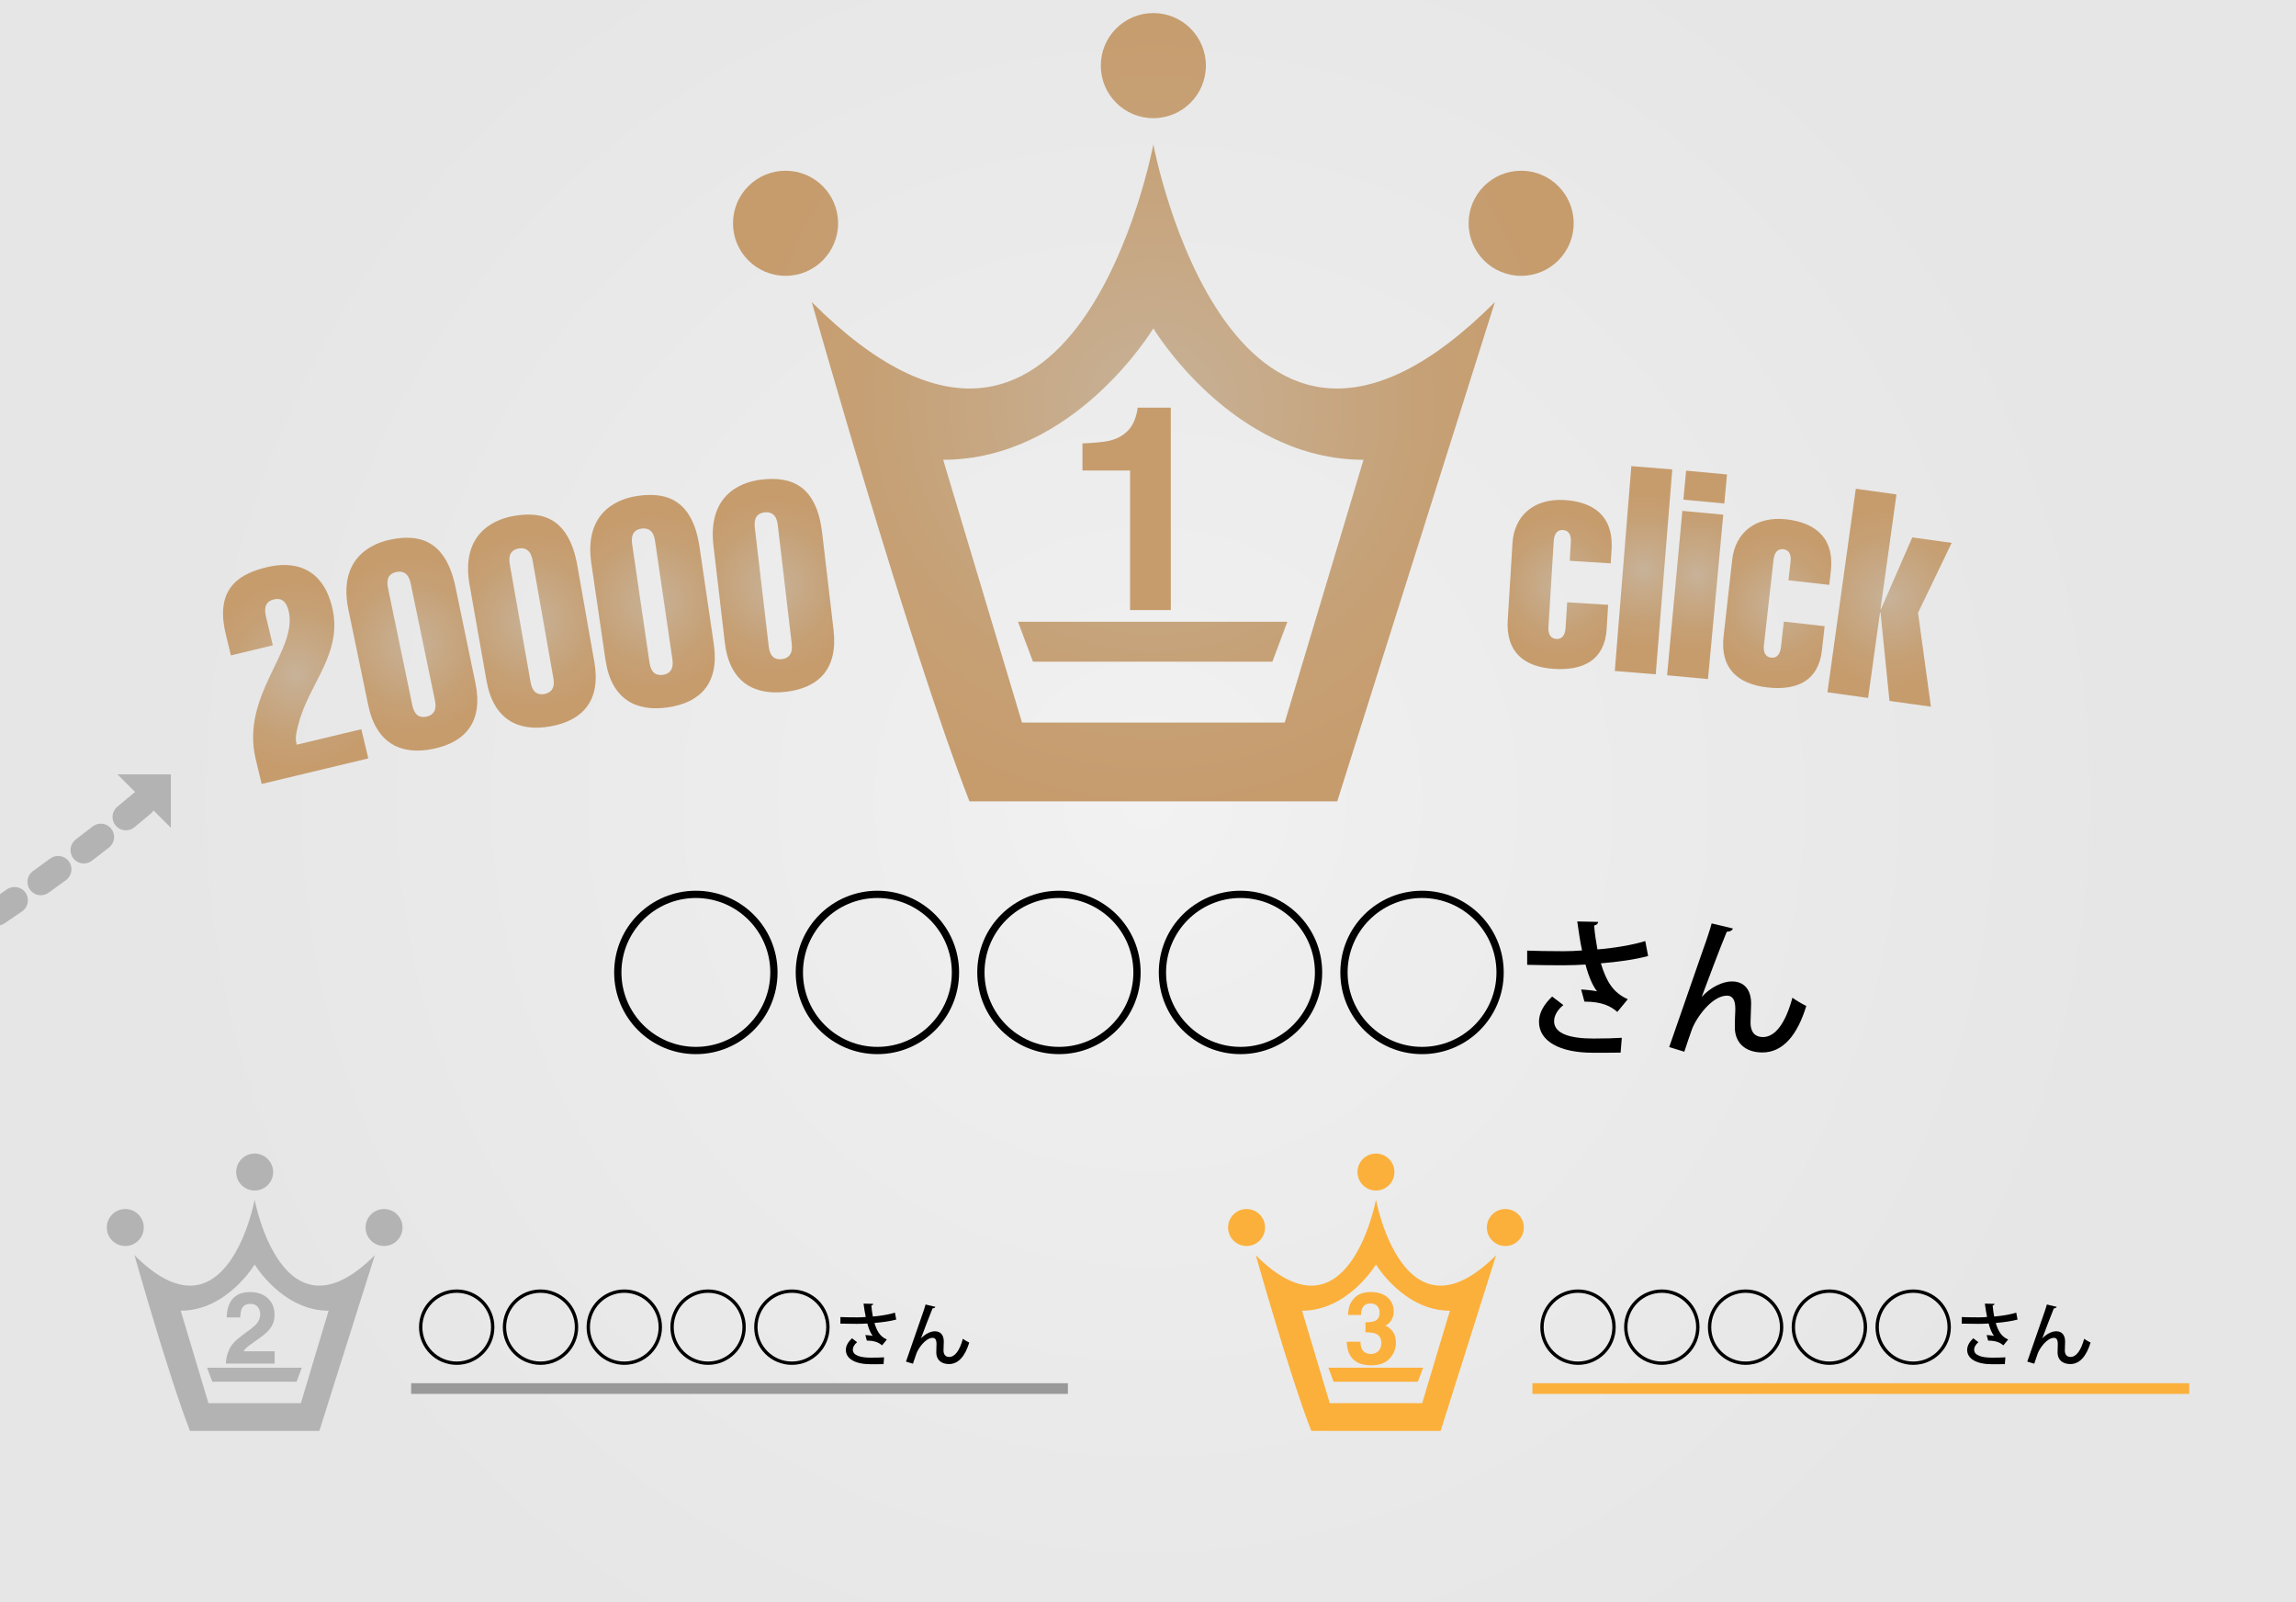 <?xml version="1.0" encoding="utf-8"?>
<!-- Generator: Adobe Illustrator 16.0.4, SVG Export Plug-In . SVG Version: 6.00 Build 0)  -->
<!DOCTYPE svg PUBLIC "-//W3C//DTD SVG 1.1//EN" "http://www.w3.org/Graphics/SVG/1.1/DTD/svg11.dtd">
<svg version="1.1" id="レイヤー_1" xmlns="http://www.w3.org/2000/svg" xmlns:xlink="http://www.w3.org/1999/xlink" x="0px"
	 y="0px" width="430px" height="300px" viewBox="0 0 430 300" enable-background="new 0 0 430 300" xml:space="preserve">
<rect x="0" y="0" width="430" height="300" fill="#333333" stroke="none"/>
<g>
	
		<radialGradient id="SVGID_1_" cx="131" cy="125" r="185.371" gradientTransform="matrix(1 0 0 -1 84 275)" gradientUnits="userSpaceOnUse">
		<stop  offset="0" style="stop-color:#F2F2F2"/>
		<stop  offset="0.229" style="stop-color:#EEEEEE"/>
		<stop  offset="1" style="stop-color:#E6E6E6"/>
	</radialGradient>
	<rect fill="url(#SVGID_1_)" width="430" height="300"/>
	<path fill="none" d="M12.364,164.793c-1.051,0.77-2.139,1.559-3.266,2.366c-0.441,0.315-0.95,0.468-1.454,0.468
		c-0.778,0-1.546-0.361-2.034-1.044c-0.805-1.122-0.546-2.685,0.576-3.488c1.111-0.796,2.186-1.575,3.221-2.335
		c1.113-0.814,2.679-0.574,3.495,0.538C13.719,162.412,13.478,163.977,12.364,164.793z M20.416,158.695
		c-1.003,0.785-2.07,1.609-3.199,2.47c-0.452,0.345-0.984,0.512-1.513,0.512c-0.754,0-1.499-0.339-1.99-0.985
		c-0.837-1.098-0.625-2.666,0.474-3.504c1.109-0.845,2.159-1.654,3.146-2.429c1.087-0.849,2.659-0.659,3.51,0.429
		C21.695,156.273,21.504,157.846,20.416,158.695z M28.275,152.316c-0.876,0.74-1.918,1.609-3.119,2.592
		c-0.464,0.38-1.024,0.564-1.58,0.564c-0.725,0-1.443-0.313-1.938-0.918c-0.874-1.068-0.716-2.645,0.354-3.519
		c1.176-0.962,2.196-1.812,3.055-2.539c1.056-0.89,2.631-0.76,3.523,0.295C29.462,149.847,29.33,151.425,28.275,152.316z"/>
	<path fill="#B3B3B3" d="M17.334,154.759c-0.987,0.773-2.037,1.584-3.146,2.429c-1.099,0.838-1.311,2.406-0.474,3.504
		c0.491,0.646,1.236,0.985,1.99,0.985c0.528,0,1.061-0.167,1.513-0.512c1.129-0.858,2.196-1.685,3.199-2.47
		c1.088-0.852,1.278-2.422,0.428-3.51C19.994,154.1,18.421,153.91,17.334,154.759z"/>
	<path fill="#B3B3B3" d="M0.817,172.912c1.139-0.768,2.249-1.525,3.33-2.271c1.137-0.783,1.422-2.341,0.638-3.478
		c-0.785-1.138-2.343-1.421-3.478-0.638c-0.425,0.293-0.874,0.596-1.308,0.893v5.837C0.284,173.188,0.562,173.085,0.817,172.912z"/>
	<path fill="#B3B3B3" d="M9.407,160.76c-1.035,0.76-2.109,1.539-3.221,2.336c-1.122,0.803-1.381,2.365-0.576,3.487
		c0.488,0.683,1.256,1.044,2.034,1.044c0.504,0,1.013-0.15,1.454-0.468c1.127-0.808,2.215-1.597,3.266-2.366
		c1.113-0.816,1.354-2.381,0.538-3.495C12.086,160.186,10.521,159.943,9.407,160.76z"/>
	<path fill="#B3B3B3" d="M25.047,148.498c-0.858,0.727-1.879,1.577-3.055,2.539c-1.069,0.874-1.228,2.449-0.354,3.518
		c0.494,0.604,1.213,0.918,1.938,0.918c0.556,0,1.116-0.185,1.58-0.563c1.201-0.981,2.243-1.851,3.119-2.593
		c1.055-0.892,1.187-2.469,0.295-3.522C27.678,147.738,26.103,147.608,25.047,148.498z"/>
	
		<radialGradient id="SVGID_2_" cx="211.534" cy="184.147" r="58.157" gradientTransform="matrix(1.312 0 0 -1.312 -61.533 317.85)" gradientUnits="userSpaceOnUse">
		<stop  offset="0" style="stop-color:#C7B299"/>
		<stop  offset="0.219" style="stop-color:#C7AC8C"/>
		<stop  offset="0.698" style="stop-color:#C6A075"/>
		<stop  offset="1" style="stop-color:#C69C6D"/>
	</radialGradient>
	<path fill="url(#SVGID_2_)" d="M216,2.448c5.438,0,9.839,4.407,9.839,9.839c0,5.437-4.401,9.842-9.839,9.842
		c-5.434,0-9.839-4.405-9.839-9.842C206.161,6.855,210.566,2.448,216,2.448z M284.883,31.97c5.436,0,9.84,4.405,9.84,9.839
		c0,5.437-4.404,9.84-9.84,9.84c-5.438,0-9.838-4.403-9.838-9.84C275.045,36.375,279.445,31.97,284.883,31.97z M147.117,31.97
		c5.437,0,9.842,4.405,9.842,9.839c0,5.437-4.405,9.84-9.842,9.84c-5.434,0-9.839-4.403-9.839-9.84
		C137.278,36.375,141.684,31.97,147.117,31.97z M176.639,86.09l14.761,49.203h49.204l14.758-49.203
		C230.761,86.09,216,61.489,216,61.489S201.242,86.09,176.639,86.09z M216,27.05c0,0,14.761,78.722,63.964,29.521l-29.522,93.482
		H181.56c-11.482-29.521-29.523-93.482-29.523-93.482C201.242,105.771,216,27.05,216,27.05z M193.455,123.896l-2.803-7.476H241.1
		l-2.804,7.476H193.455z"/>
	<g>
		<path fill="#C69C6D" d="M202.726,88.095v-5.071c2.346-0.104,3.988-0.262,4.927-0.471c1.495-0.331,2.712-0.993,3.65-1.986
			c0.644-0.68,1.13-1.585,1.46-2.719c0.191-0.679,0.287-1.185,0.287-1.516h6.222v37.9h-7.632V88.095H202.726z"/>
	</g>
	<g>
		<path d="M130.322,166.787c8.465,0,15.298,6.832,15.298,15.297c0,8.467-6.833,15.299-15.298,15.299
			c-8.465,0-15.299-6.832-15.299-15.299C115.023,173.551,121.925,166.787,130.322,166.787z M144.261,182.084
			c0-7.682-6.255-13.938-13.938-13.938c-7.684,0-13.939,6.256-13.939,13.938c0,7.684,6.255,13.939,13.939,13.939
			C138.073,196.023,144.261,189.699,144.261,182.084z"/>
		<path d="M164.322,166.787c8.465,0,15.298,6.832,15.298,15.297c0,8.467-6.833,15.299-15.298,15.299
			c-8.465,0-15.299-6.832-15.299-15.299C149.023,173.551,155.925,166.787,164.322,166.787z M178.261,182.084
			c0-7.682-6.255-13.938-13.938-13.938c-7.684,0-13.939,6.256-13.939,13.938c0,7.684,6.255,13.939,13.939,13.939
			C172.073,196.023,178.261,189.699,178.261,182.084z"/>
		<path d="M198.322,166.787c8.465,0,15.298,6.832,15.298,15.297c0,8.467-6.833,15.299-15.298,15.299
			c-8.465,0-15.299-6.832-15.299-15.299C183.023,173.551,189.925,166.787,198.322,166.787z M212.261,182.084
			c0-7.682-6.255-13.938-13.938-13.938c-7.684,0-13.939,6.256-13.939,13.938c0,7.684,6.255,13.939,13.939,13.939
			C206.073,196.023,212.261,189.699,212.261,182.084z"/>
		<path d="M232.322,166.787c8.465,0,15.299,6.832,15.299,15.297c0,8.467-6.834,15.299-15.299,15.299s-15.299-6.832-15.299-15.299
			C217.023,173.551,223.925,166.787,232.322,166.787z M246.261,182.084c0-7.682-6.255-13.938-13.938-13.938
			s-13.939,6.256-13.939,13.938c0,7.684,6.257,13.939,13.939,13.939C240.073,196.023,246.261,189.699,246.261,182.084z"/>
		<path d="M266.322,166.787c8.465,0,15.299,6.832,15.299,15.297c0,8.467-6.834,15.299-15.299,15.299s-15.299-6.832-15.299-15.299
			C251.023,173.551,257.925,166.787,266.322,166.787z M280.261,182.084c0-7.682-6.255-13.938-13.938-13.938
			s-13.939,6.256-13.939,13.938c0,7.684,6.257,13.939,13.939,13.939C274.073,196.023,280.261,189.699,280.261,182.084z"/>
		<path d="M308.664,179.008c-2.324,0.643-5.713,1.119-8.85,1.371c1.064,3.473,2.297,5.488,5.041,6.721l-1.961,2.379
			c-1.203-1.062-2.855-1.932-6.158-1.932l-0.617-2.268c1.121,0.057,2.27,0.195,2.969,0.336c-0.84-1.092-1.54-2.717-2.156-5.012
			c-1.176,0.084-2.632,0.141-4.172,0.141c-1.708,0-4.9-0.029-6.748-0.084V178c1.625,0.055,3.836,0.111,6.775,0.111
			c1.177,0,2.492-0.057,3.5-0.142c-0.336-1.538-0.615-3.442-0.896-5.432l3.92,0.084c-0.027,0.336-0.279,0.588-0.756,0.672
			c0.112,1.541,0.364,3.054,0.616,4.479c3.022-0.225,6.664-0.84,8.96-1.567L308.664,179.008z M303.512,197.096
			c-1.371,0.027-2.912,0.027-5.18,0.027c-6.328,0-10.107-2.211-10.107-5.795c0-1.652,0.867-3.193,2.463-4.732l2.101,1.596
			c-1.177,0.951-1.735,2.072-1.735,3.023c0,2.408,3.164,3.248,7.364,3.248c2.324,0,3.892-0.057,5.319-0.141L303.512,197.096z"/>
		<path d="M312.611,196.059c1.904-5.488,5.404-15.596,6.385-18.367c0.588-1.567,1.371-4.004,1.566-4.789l3.977,0.953
			c-0.139,0.394-0.531,0.588-1.146,0.615c-1.345,3.221-3.641,9.381-4.677,12.152h0.028c1.596-1.736,3.836-2.855,5.6-2.855
			c2.352,0,3.611,1.597,3.611,4.146c0,0.446-0.111,3.135-0.111,3.584c0,1.791,0.867,2.688,2.324,2.688
			c2.324,0,4.256-2.66,5.516-7.365c0.812,0.561,1.736,1.121,2.604,1.541c-1.651,5.375-4.312,8.707-8.231,8.707
			c-3.164,0-5.15-1.791-5.15-4.676c0-1.093,0.027-2.24,0.084-3.22v-0.364c0-1.568-0.533-2.379-1.541-2.379
			c-2.885,0-5.852,4.256-6.607,6.383c-0.363,1.037-0.924,2.633-1.4,4.117L312.611,196.059z"/>
	</g>
	<path fill="#B3B3B3" d="M47.693,216c1.912,0,3.461,1.551,3.461,3.461c0,1.912-1.549,3.463-3.461,3.463
		c-1.912,0-3.461-1.551-3.461-3.463C44.232,217.551,45.781,216,47.693,216z M71.925,226.386c1.911,0,3.462,1.55,3.462,3.462
		c0,1.911-1.551,3.461-3.462,3.461c-1.912,0-3.461-1.55-3.461-3.461C68.464,227.936,70.013,226.386,71.925,226.386z M23.461,226.386
		c1.912,0,3.463,1.55,3.463,3.462c0,1.911-1.551,3.461-3.463,3.461c-1.911,0-3.461-1.55-3.461-3.461
		C20,227.936,21.55,226.386,23.461,226.386z M33.847,245.425l5.192,17.31h17.309l5.191-17.31c-8.653,0-13.846-8.653-13.846-8.653
		S42.502,245.425,33.847,245.425z M47.693,224.654c0,0,5.192,27.693,22.501,10.386l-10.386,32.886H35.577
		c-4.039-10.385-10.386-32.886-10.386-32.886C42.502,252.35,47.693,224.654,47.693,224.654z M39.762,258.725l-0.985-2.629h17.747
		l-0.986,2.629H39.762z"/>
	<g>
		<path fill="#B3B3B3" d="M42.923,252.705c0.374-0.889,1.256-1.829,2.648-2.822c1.208-0.863,1.989-1.482,2.345-1.857
			c0.545-0.582,0.818-1.219,0.818-1.912c0-0.563-0.156-1.032-0.469-1.406s-0.76-0.562-1.343-0.562c-0.797,0-1.339,0.299-1.627,0.894
			c-0.166,0.343-0.264,0.889-0.294,1.637h-2.547c0.043-1.135,0.249-2.051,0.617-2.75c0.7-1.329,1.942-1.995,3.728-1.995
			c1.411,0,2.534,0.391,3.369,1.174c0.834,0.78,1.252,1.814,1.252,3.103c0,0.987-0.295,1.864-0.884,2.63
			c-0.387,0.51-1.022,1.076-1.907,1.701l-1.05,0.745c-0.657,0.466-1.107,0.803-1.349,1.012c-0.242,0.208-0.446,0.45-0.612,0.728
			h5.821v2.308h-9.131C42.332,254.37,42.537,253.496,42.923,252.705z"/>
	</g>
	<g>
		<path d="M85.533,241.445c3.906,0,7.059,3.154,7.059,7.06c0,3.906-3.153,7.06-7.059,7.06c-3.906,0-7.059-3.152-7.059-7.06
			C78.475,244.568,81.659,241.445,85.533,241.445z M91.965,248.505c0-3.545-2.886-6.431-6.432-6.431
			c-3.545,0-6.431,2.886-6.431,6.431s2.886,6.433,6.431,6.433C89.11,254.938,91.965,252.02,91.965,248.505z"/>
		<path d="M101.227,241.445c3.906,0,7.059,3.154,7.059,7.06c0,3.906-3.153,7.06-7.059,7.06c-3.906,0-7.059-3.152-7.059-7.06
			C94.167,244.568,97.352,241.445,101.227,241.445z M107.658,248.505c0-3.545-2.886-6.431-6.431-6.431s-6.432,2.886-6.432,6.431
			s2.886,6.433,6.432,6.433C104.803,254.938,107.658,252.02,107.658,248.505z"/>
		<path d="M116.919,241.445c3.906,0,7.059,3.154,7.059,7.06c0,3.906-3.153,7.06-7.059,7.06c-3.906,0-7.059-3.152-7.059-7.06
			C109.86,244.568,113.045,241.445,116.919,241.445z M123.351,248.505c0-3.545-2.886-6.431-6.432-6.431
			c-3.545,0-6.431,2.886-6.431,6.431s2.886,6.433,6.431,6.433C120.496,254.938,123.351,252.02,123.351,248.505z"/>
		<path d="M132.612,241.445c3.906,0,7.059,3.154,7.059,7.06c0,3.906-3.153,7.06-7.059,7.06c-3.906,0-7.059-3.152-7.059-7.06
			C125.553,244.568,128.738,241.445,132.612,241.445z M139.043,248.505c0-3.545-2.886-6.431-6.431-6.431
			c-3.545,0-6.432,2.886-6.432,6.431s2.886,6.433,6.432,6.433C136.188,254.938,139.043,252.02,139.043,248.505z"/>
		<path d="M148.305,241.445c3.906,0,7.059,3.154,7.059,7.06c0,3.906-3.153,7.06-7.059,7.06c-3.906,0-7.059-3.152-7.059-7.06
			C141.246,244.568,144.431,241.445,148.305,241.445z M154.736,248.505c0-3.545-2.886-6.431-6.432-6.431
			c-3.545,0-6.431,2.886-6.431,6.431s2.886,6.433,6.431,6.433C151.881,254.938,154.736,252.02,154.736,248.505z"/>
		<path d="M167.851,247.082c-1.073,0.297-2.636,0.518-4.084,0.634c0.491,1.603,1.06,2.532,2.326,3.103l-0.904,1.099
			c-0.556-0.491-1.318-0.892-2.843-0.892l-0.285-1.047c0.517,0.024,1.047,0.09,1.37,0.153c-0.388-0.504-0.711-1.253-0.995-2.313
			c-0.543,0.039-1.215,0.065-1.926,0.065c-0.789,0-2.262-0.014-3.115-0.038v-1.229c0.75,0.025,1.771,0.052,3.127,0.052
			c0.543,0,1.15-0.026,1.616-0.065c-0.155-0.709-0.284-1.588-0.414-2.506l1.81,0.039c-0.013,0.153-0.129,0.271-0.349,0.309
			c0.052,0.712,0.168,1.41,0.284,2.068c1.396-0.104,3.076-0.388,4.136-0.724L167.851,247.082z M165.473,255.432
			c-0.633,0.014-1.344,0.014-2.391,0.014c-2.921,0-4.666-1.021-4.666-2.676c0-0.764,0.401-1.475,1.137-2.185l0.969,0.735
			c-0.542,0.439-0.801,0.957-0.801,1.396c0,1.111,1.46,1.499,3.399,1.499c1.073,0,1.796-0.024,2.456-0.063L165.473,255.432z"/>
		<path d="M169.673,254.953c0.878-2.533,2.494-7.199,2.946-8.479c0.271-0.725,0.633-1.849,0.724-2.211l1.835,0.439
			c-0.064,0.181-0.246,0.271-0.53,0.283c-0.62,1.486-1.68,4.33-2.158,5.609h0.013c0.737-0.802,1.771-1.318,2.585-1.318
			c1.085,0,1.667,0.736,1.667,1.914c0,0.205-0.051,1.447-0.051,1.653c0,0.827,0.4,1.24,1.072,1.24c1.073,0,1.965-1.228,2.546-3.399
			c0.375,0.26,0.801,0.519,1.202,0.711c-0.762,2.481-1.99,4.021-3.799,4.021c-1.46,0-2.378-0.827-2.378-2.158
			c0-0.504,0.013-1.034,0.039-1.485v-0.168c0-0.725-0.246-1.1-0.711-1.1c-1.331,0-2.701,1.965-3.05,2.947
			c-0.168,0.479-0.426,1.215-0.646,1.898L169.673,254.953z"/>
	</g>
	<line fill="none" stroke="#999999" stroke-width="2" stroke-miterlimit="10" x1="77" y1="260" x2="200" y2="260"/>
	<path fill="#FBB03B" d="M257.693,216c1.912,0,3.461,1.551,3.461,3.461c0,1.912-1.549,3.463-3.461,3.463s-3.461-1.551-3.461-3.463
		C254.232,217.551,255.781,216,257.693,216z M281.925,226.386c1.911,0,3.462,1.55,3.462,3.462c0,1.911-1.551,3.461-3.462,3.461
		s-3.461-1.55-3.461-3.461C278.464,227.936,280.014,226.386,281.925,226.386z M233.461,226.386c1.912,0,3.463,1.55,3.463,3.462
		c0,1.911-1.551,3.461-3.463,3.461c-1.911,0-3.461-1.55-3.461-3.461C230,227.936,231.55,226.386,233.461,226.386z M243.848,245.425
		l5.191,17.31h17.309l5.191-17.31c-8.653,0-13.846-8.653-13.846-8.653S252.502,245.425,243.848,245.425z M257.693,224.654
		c0,0,5.191,27.693,22.5,10.386l-10.385,32.886h-24.231c-4.039-10.385-10.386-32.886-10.386-32.886
		C252.502,252.35,257.693,224.654,257.693,224.654z M249.762,258.725l-0.984-2.629h17.746l-0.985,2.629H249.762z"/>
	<g>
		<path fill="#FBB03B" d="M254.79,251.234c0,0.533,0.085,0.975,0.257,1.324c0.318,0.644,0.896,0.965,1.732,0.965
			c0.515,0,0.963-0.176,1.346-0.528c0.381-0.353,0.572-0.859,0.572-1.521c0-0.877-0.354-1.463-1.062-1.758
			c-0.404-0.165-1.039-0.248-1.906-0.248v-1.876c0.849-0.012,1.441-0.095,1.777-0.248c0.58-0.258,0.87-0.778,0.87-1.562
			c0-0.509-0.147-0.923-0.444-1.241s-0.715-0.479-1.252-0.479c-0.617,0-1.072,0.196-1.361,0.588
			c-0.291,0.394-0.43,0.918-0.418,1.572h-2.445c0.023-0.662,0.138-1.289,0.34-1.885c0.214-0.521,0.553-1.002,1.012-1.443
			c0.342-0.312,0.75-0.552,1.221-0.718c0.473-0.165,1.051-0.247,1.735-0.247c1.273,0,2.302,0.329,3.082,0.987
			c0.781,0.659,1.171,1.544,1.171,2.653c0,0.783-0.232,1.445-0.697,1.986c-0.295,0.336-0.603,0.565-0.92,0.688
			c0.238,0,0.582,0.205,1.028,0.616c0.668,0.619,1.003,1.465,1.003,2.537c0,1.127-0.391,2.119-1.171,2.975s-1.938,1.283-3.469,1.283
			c-1.886,0-3.195-0.616-3.931-1.85c-0.387-0.654-0.602-1.514-0.645-2.574h2.575V251.234z"/>
	</g>
	<g>
		<path d="M295.533,241.445c3.906,0,7.059,3.154,7.059,7.06c0,3.906-3.152,7.06-7.059,7.06c-3.907,0-7.059-3.152-7.059-7.06
			C288.475,244.568,291.659,241.445,295.533,241.445z M301.965,248.505c0-3.545-2.887-6.431-6.432-6.431s-6.432,2.886-6.432,6.431
			s2.887,6.433,6.432,6.433C299.109,254.938,301.965,252.02,301.965,248.505z"/>
		<path d="M311.227,241.445c3.906,0,7.06,3.154,7.06,7.06c0,3.906-3.152,7.06-7.06,7.06c-3.906,0-7.059-3.152-7.059-7.06
			C304.168,244.568,307.352,241.445,311.227,241.445z M317.658,248.505c0-3.545-2.887-6.431-6.432-6.431s-6.433,2.886-6.433,6.431
			s2.888,6.433,6.433,6.433C314.803,254.938,317.658,252.02,317.658,248.505z"/>
		<path d="M326.919,241.445c3.906,0,7.06,3.154,7.06,7.06c0,3.906-3.152,7.06-7.06,7.06c-3.905,0-7.06-3.152-7.06-7.06
			C319.859,244.568,323.045,241.445,326.919,241.445z M333.352,248.505c0-3.545-2.887-6.431-6.433-6.431
			c-3.545,0-6.431,2.886-6.431,6.431s2.886,6.433,6.431,6.433C330.496,254.938,333.352,252.02,333.352,248.505z"/>
		<path d="M342.611,241.445c3.906,0,7.06,3.154,7.06,7.06c0,3.906-3.153,7.06-7.06,7.06c-3.905,0-7.06-3.152-7.06-7.06
			C335.553,244.568,338.738,241.445,342.611,241.445z M349.043,248.505c0-3.545-2.886-6.431-6.432-6.431
			c-3.545,0-6.432,2.886-6.432,6.431s2.887,6.433,6.432,6.433C346.188,254.938,349.043,252.02,349.043,248.505z"/>
		<path d="M358.305,241.445c3.906,0,7.059,3.154,7.059,7.06c0,3.906-3.151,7.06-7.059,7.06c-3.906,0-7.059-3.152-7.059-7.06
			C351.246,244.568,354.432,241.445,358.305,241.445z M364.736,248.505c0-3.545-2.887-6.431-6.432-6.431
			c-3.546,0-6.433,2.886-6.433,6.431s2.887,6.433,6.433,6.433C361.881,254.938,364.736,252.02,364.736,248.505z"/>
		<path d="M377.852,247.082c-1.072,0.297-2.637,0.518-4.084,0.634c0.49,1.603,1.061,2.532,2.326,3.103l-0.904,1.099
			c-0.557-0.491-1.317-0.892-2.844-0.892l-0.285-1.047c0.519,0.024,1.047,0.09,1.371,0.153c-0.389-0.504-0.711-1.253-0.996-2.313
			c-0.543,0.039-1.215,0.065-1.926,0.065c-0.787,0-2.262-0.014-3.113-0.038v-1.229c0.748,0.025,1.771,0.052,3.127,0.052
			c0.543,0,1.15-0.026,1.615-0.065c-0.154-0.709-0.283-1.588-0.414-2.506l1.812,0.039c-0.015,0.153-0.13,0.271-0.351,0.309
			c0.053,0.712,0.168,1.41,0.284,2.068c1.396-0.104,3.076-0.388,4.136-0.724L377.852,247.082z M375.473,255.432
			c-0.633,0.014-1.344,0.014-2.391,0.014c-2.921,0-4.666-1.021-4.666-2.676c0-0.764,0.4-1.475,1.139-2.185l0.969,0.735
			c-0.543,0.439-0.801,0.957-0.801,1.396c0,1.111,1.459,1.499,3.398,1.499c1.072,0,1.797-0.024,2.455-0.063L375.473,255.432z"/>
		<path d="M379.673,254.953c0.878-2.533,2.494-7.199,2.946-8.479c0.271-0.725,0.633-1.849,0.725-2.211l1.834,0.439
			c-0.063,0.181-0.244,0.271-0.529,0.283c-0.619,1.486-1.68,4.33-2.157,5.609h0.013c0.737-0.802,1.771-1.318,2.585-1.318
			c1.086,0,1.667,0.736,1.667,1.914c0,0.205-0.052,1.447-0.052,1.653c0,0.827,0.399,1.24,1.071,1.24
			c1.074,0,1.966-1.228,2.548-3.399c0.375,0.26,0.801,0.519,1.2,0.711c-0.762,2.481-1.989,4.021-3.799,4.021
			c-1.461,0-2.379-0.827-2.379-2.158c0-0.504,0.014-1.034,0.039-1.485v-0.168c0-0.725-0.244-1.1-0.711-1.1
			c-1.33,0-2.701,1.965-3.05,2.947c-0.168,0.479-0.427,1.215-0.646,1.898L379.673,254.953z"/>
	</g>
	<line fill="none" stroke="#FBB03B" stroke-width="2" stroke-miterlimit="10" x1="287" y1="260" x2="410" y2="260"/>
	<polygon fill="#B3B3B3" points="32,155 22,145 32,145 	"/>
	<g>
		
			<radialGradient id="SVGID_3_" cx="-28.625" cy="148.708" r="17.398" gradientTransform="matrix(1 0 0 -1 84 275)" gradientUnits="userSpaceOnUse">
			<stop  offset="0" style="stop-color:#C7B299"/>
			<stop  offset="0.219" style="stop-color:#C7AC8C"/>
			<stop  offset="0.698" style="stop-color:#C6A075"/>
			<stop  offset="1" style="stop-color:#C69C6D"/>
		</radialGradient>
		<path fill="url(#SVGID_3_)" d="M67.67,136.543l1.309,5.467l-19.974,4.784l-1.108-4.626c-2.883-12.037,7.95-20.302,6.163-27.766
			c-0.44-1.84-1.399-2.5-2.772-2.171c-1.372,0.329-1.929,1.352-1.487,3.191l1.296,5.414l-7.856,1.882l-0.982-4.101
			c-2.178-9.094,3.383-11.37,7.832-12.437c4.497-1.076,10.229-0.338,12.117,7.548c2.064,8.62-4.353,14.215-6.292,21.794
			c-0.325,1.356-0.727,2.397-0.361,3.922L67.67,136.543z"/>
		
			<radialGradient id="SVGID_4_" cx="-6.868" cy="154.383" r="16.545" gradientTransform="matrix(1 0 0 -1 84 275)" gradientUnits="userSpaceOnUse">
			<stop  offset="0" style="stop-color:#C7B299"/>
			<stop  offset="0.219" style="stop-color:#C7AC8C"/>
			<stop  offset="0.698" style="stop-color:#C6A075"/>
			<stop  offset="1" style="stop-color:#C69C6D"/>
		</radialGradient>
		<path fill="url(#SVGID_4_)" d="M89.032,127.873c1.494,7.197-1.777,11.078-7.879,12.346c-6.006,1.248-10.695-0.979-12.189-8.177
			l-3.713-17.886c-1.846-8.891,3.435-12.195,7.868-13.116c5.386-1.119,10.354,0.057,12.2,8.947L89.032,127.873z M76.9,109.196
			c-0.384-1.852-1.433-2.352-2.672-2.094c-1.239,0.257-1.955,1.123-1.57,2.976l4.57,22.014c0.385,1.853,1.386,2.361,2.625,2.104
			c1.239-0.258,2.002-1.134,1.617-2.986L76.9,109.196z"/>
		
			<radialGradient id="SVGID_5_" cx="15.614" cy="158.698" r="16.449" gradientTransform="matrix(1 0 0 -1 84 275)" gradientUnits="userSpaceOnUse">
			<stop  offset="0" style="stop-color:#C7B299"/>
			<stop  offset="0.219" style="stop-color:#C7AC8C"/>
			<stop  offset="0.698" style="stop-color:#C6A075"/>
			<stop  offset="1" style="stop-color:#C69C6D"/>
		</radialGradient>
		<path fill="url(#SVGID_5_)" d="M111.302,123.909c1.278,7.238-2.107,11.02-8.244,12.104c-6.041,1.067-10.662-1.3-11.94-8.538
			l-3.177-17.989c-1.579-8.941,3.798-12.087,8.257-12.874c5.418-0.957,10.349,0.367,11.928,9.309L111.302,123.909z M99.733,104.878
			c-0.328-1.863-1.361-2.395-2.608-2.174c-1.246,0.22-1.987,1.064-1.658,2.927l3.91,22.141c0.329,1.863,1.314,2.402,2.561,2.183
			c1.247-0.221,2.035-1.073,1.706-2.936L99.733,104.878z"/>
		
			<radialGradient id="SVGID_6_" cx="38.209" cy="162.352" r="16.355" gradientTransform="matrix(1 0 0 -1 84 275)" gradientUnits="userSpaceOnUse">
			<stop  offset="0" style="stop-color:#C7B299"/>
			<stop  offset="0.219" style="stop-color:#C7AC8C"/>
			<stop  offset="0.698" style="stop-color:#C6A075"/>
			<stop  offset="1" style="stop-color:#C69C6D"/>
		</radialGradient>
		<path fill="url(#SVGID_6_)" d="M133.679,120.594c1.067,7.273-2.428,10.954-8.594,11.858c-6.07,0.891-10.619-1.611-11.687-8.885
			l-2.65-18.077c-1.318-8.984,4.149-11.972,8.629-12.629c5.443-0.798,10.334,0.67,11.651,9.655L133.679,120.594z M122.671,101.229
			c-0.274-1.871-1.292-2.433-2.544-2.249c-1.253,0.184-2.018,1.007-1.743,2.878l3.263,22.249c0.274,1.872,1.243,2.439,2.496,2.256
			c1.252-0.184,2.065-1.013,1.791-2.885L122.671,101.229z"/>
		
			<radialGradient id="SVGID_7_" cx="60.86" cy="165.337" r="16.26" gradientTransform="matrix(1 0 0 -1 84 275)" gradientUnits="userSpaceOnUse">
			<stop  offset="0" style="stop-color:#C7B299"/>
			<stop  offset="0.219" style="stop-color:#C7AC8C"/>
			<stop  offset="0.698" style="stop-color:#C6A075"/>
			<stop  offset="1" style="stop-color:#C69C6D"/>
		</radialGradient>
		<path fill="url(#SVGID_7_)" d="M156.107,117.932c0.857,7.3-2.742,10.879-8.932,11.605c-6.093,0.715-10.568-1.916-11.426-9.216
			l-2.13-18.145c-1.059-9.019,4.492-11.847,8.989-12.374c5.464-0.642,10.31,0.966,11.368,9.984L156.107,117.932z M145.661,98.26
			c-0.221-1.879-1.222-2.469-2.479-2.321c-1.258,0.148-2.046,0.948-1.825,2.827l2.621,22.331c0.221,1.879,1.173,2.475,2.431,2.326
			c1.257-0.147,2.094-0.953,1.873-2.832L145.661,98.26z"/>
		
			<radialGradient id="SVGID_8_" cx="208.094" cy="165.555" r="13.152" gradientTransform="matrix(1 0 0 -1 84 275)" gradientUnits="userSpaceOnUse">
			<stop  offset="0" style="stop-color:#C7B299"/>
			<stop  offset="0.219" style="stop-color:#C7AC8C"/>
			<stop  offset="0.698" style="stop-color:#C6A075"/>
			<stop  offset="1" style="stop-color:#C69C6D"/>
		</radialGradient>
		<path fill="url(#SVGID_8_)" d="M294.193,101.503c0.07-1.134-0.256-2.183-1.469-2.257c-1.216-0.075-1.668,0.926-1.736,2.059
			l-0.991,16.079c-0.07,1.133,0.255,2.183,1.47,2.257c1.215,0.075,1.667-0.927,1.736-2.06l0.296-4.802l7.677,0.473l-0.279,4.532
			c-0.358,5.827-4.383,7.8-9.823,7.465c-5.732-0.353-9.067-3.212-8.702-9.147l0.889-14.405c0.312-5.072,3.934-8.424,9.764-8.065
			c4.955,0.306,9.201,2.625,8.793,9.262l-0.16,2.59l-7.676-0.473L294.193,101.503z"/>
		
			<radialGradient id="SVGID_9_" cx="223.805" cy="168.231" r="14.297" gradientTransform="matrix(1 0 0 -1 84 275)" gradientUnits="userSpaceOnUse">
			<stop  offset="0" style="stop-color:#C7B299"/>
			<stop  offset="0.219" style="stop-color:#C7AC8C"/>
			<stop  offset="0.698" style="stop-color:#C6A075"/>
			<stop  offset="1" style="stop-color:#C69C6D"/>
		</radialGradient>
		<path fill="url(#SVGID_9_)" d="M302.423,125.641l3.097-38.361l7.666,0.619l-3.097,38.362L302.423,125.641z"/>
		
			<radialGradient id="SVGID_10_" cx="233.826" cy="167.359" r="14.359" gradientTransform="matrix(1 0 0 -1 84 275)" gradientUnits="userSpaceOnUse">
			<stop  offset="0" style="stop-color:#C7B299"/>
			<stop  offset="0.219" style="stop-color:#C7AC8C"/>
			<stop  offset="0.698" style="stop-color:#C6A075"/>
			<stop  offset="1" style="stop-color:#C69C6D"/>
		</radialGradient>
		<path fill="url(#SVGID_10_)" d="M312.215,126.443l2.862-30.783l7.659,0.714l-2.862,30.783L312.215,126.443z M315.271,93.562
			l0.506-5.437l7.66,0.714l-0.506,5.436L315.271,93.562z"/>
		
			<radialGradient id="SVGID_11_" cx="248.84" cy="162.002" r="13.293" gradientTransform="matrix(1 0 0 -1 84 275)" gradientUnits="userSpaceOnUse">
			<stop  offset="0" style="stop-color:#C7B299"/>
			<stop  offset="0.219" style="stop-color:#C7AC8C"/>
			<stop  offset="0.698" style="stop-color:#C6A075"/>
			<stop  offset="1" style="stop-color:#C69C6D"/>
		</radialGradient>
		<path fill="url(#SVGID_11_)" d="M335.343,105.165c0.128-1.128-0.145-2.191-1.354-2.328c-1.209-0.136-1.711,0.841-1.838,1.969
			l-1.801,16.006c-0.127,1.128,0.146,2.192,1.354,2.328c1.21,0.137,1.711-0.841,1.838-1.969l0.538-4.78l7.643,0.861l-0.508,4.512
			c-0.652,5.801-4.77,7.566-10.188,6.957c-5.707-0.644-8.895-3.667-8.229-9.575l1.613-14.341c0.567-5.049,4.353-8.213,10.157-7.559
			c4.934,0.556,9.058,3.087,8.313,9.693l-0.29,2.578l-7.643-0.861L335.343,105.165z"/>
		
			<radialGradient id="SVGID_12_" cx="269.879" cy="163.079" r="16.609" gradientTransform="matrix(1 0 0 -1 84 275)" gradientUnits="userSpaceOnUse">
			<stop  offset="0" style="stop-color:#C7B299"/>
			<stop  offset="0.219" style="stop-color:#C7AC8C"/>
			<stop  offset="0.698" style="stop-color:#C6A075"/>
			<stop  offset="1" style="stop-color:#C69C6D"/>
		</radialGradient>
		<path fill="url(#SVGID_12_)" d="M342.246,129.626l5.312-38.111l7.618,1.061l-2.991,21.465l0.096,0.014l5.854-13.428l7.377,1.027
			l-6.298,13.093l2.416,17.579l-7.763-1.081l-1.676-16.549l-0.096-0.013l-2.231,16.005L342.246,129.626z"/>
	</g>
</g>
</svg>

